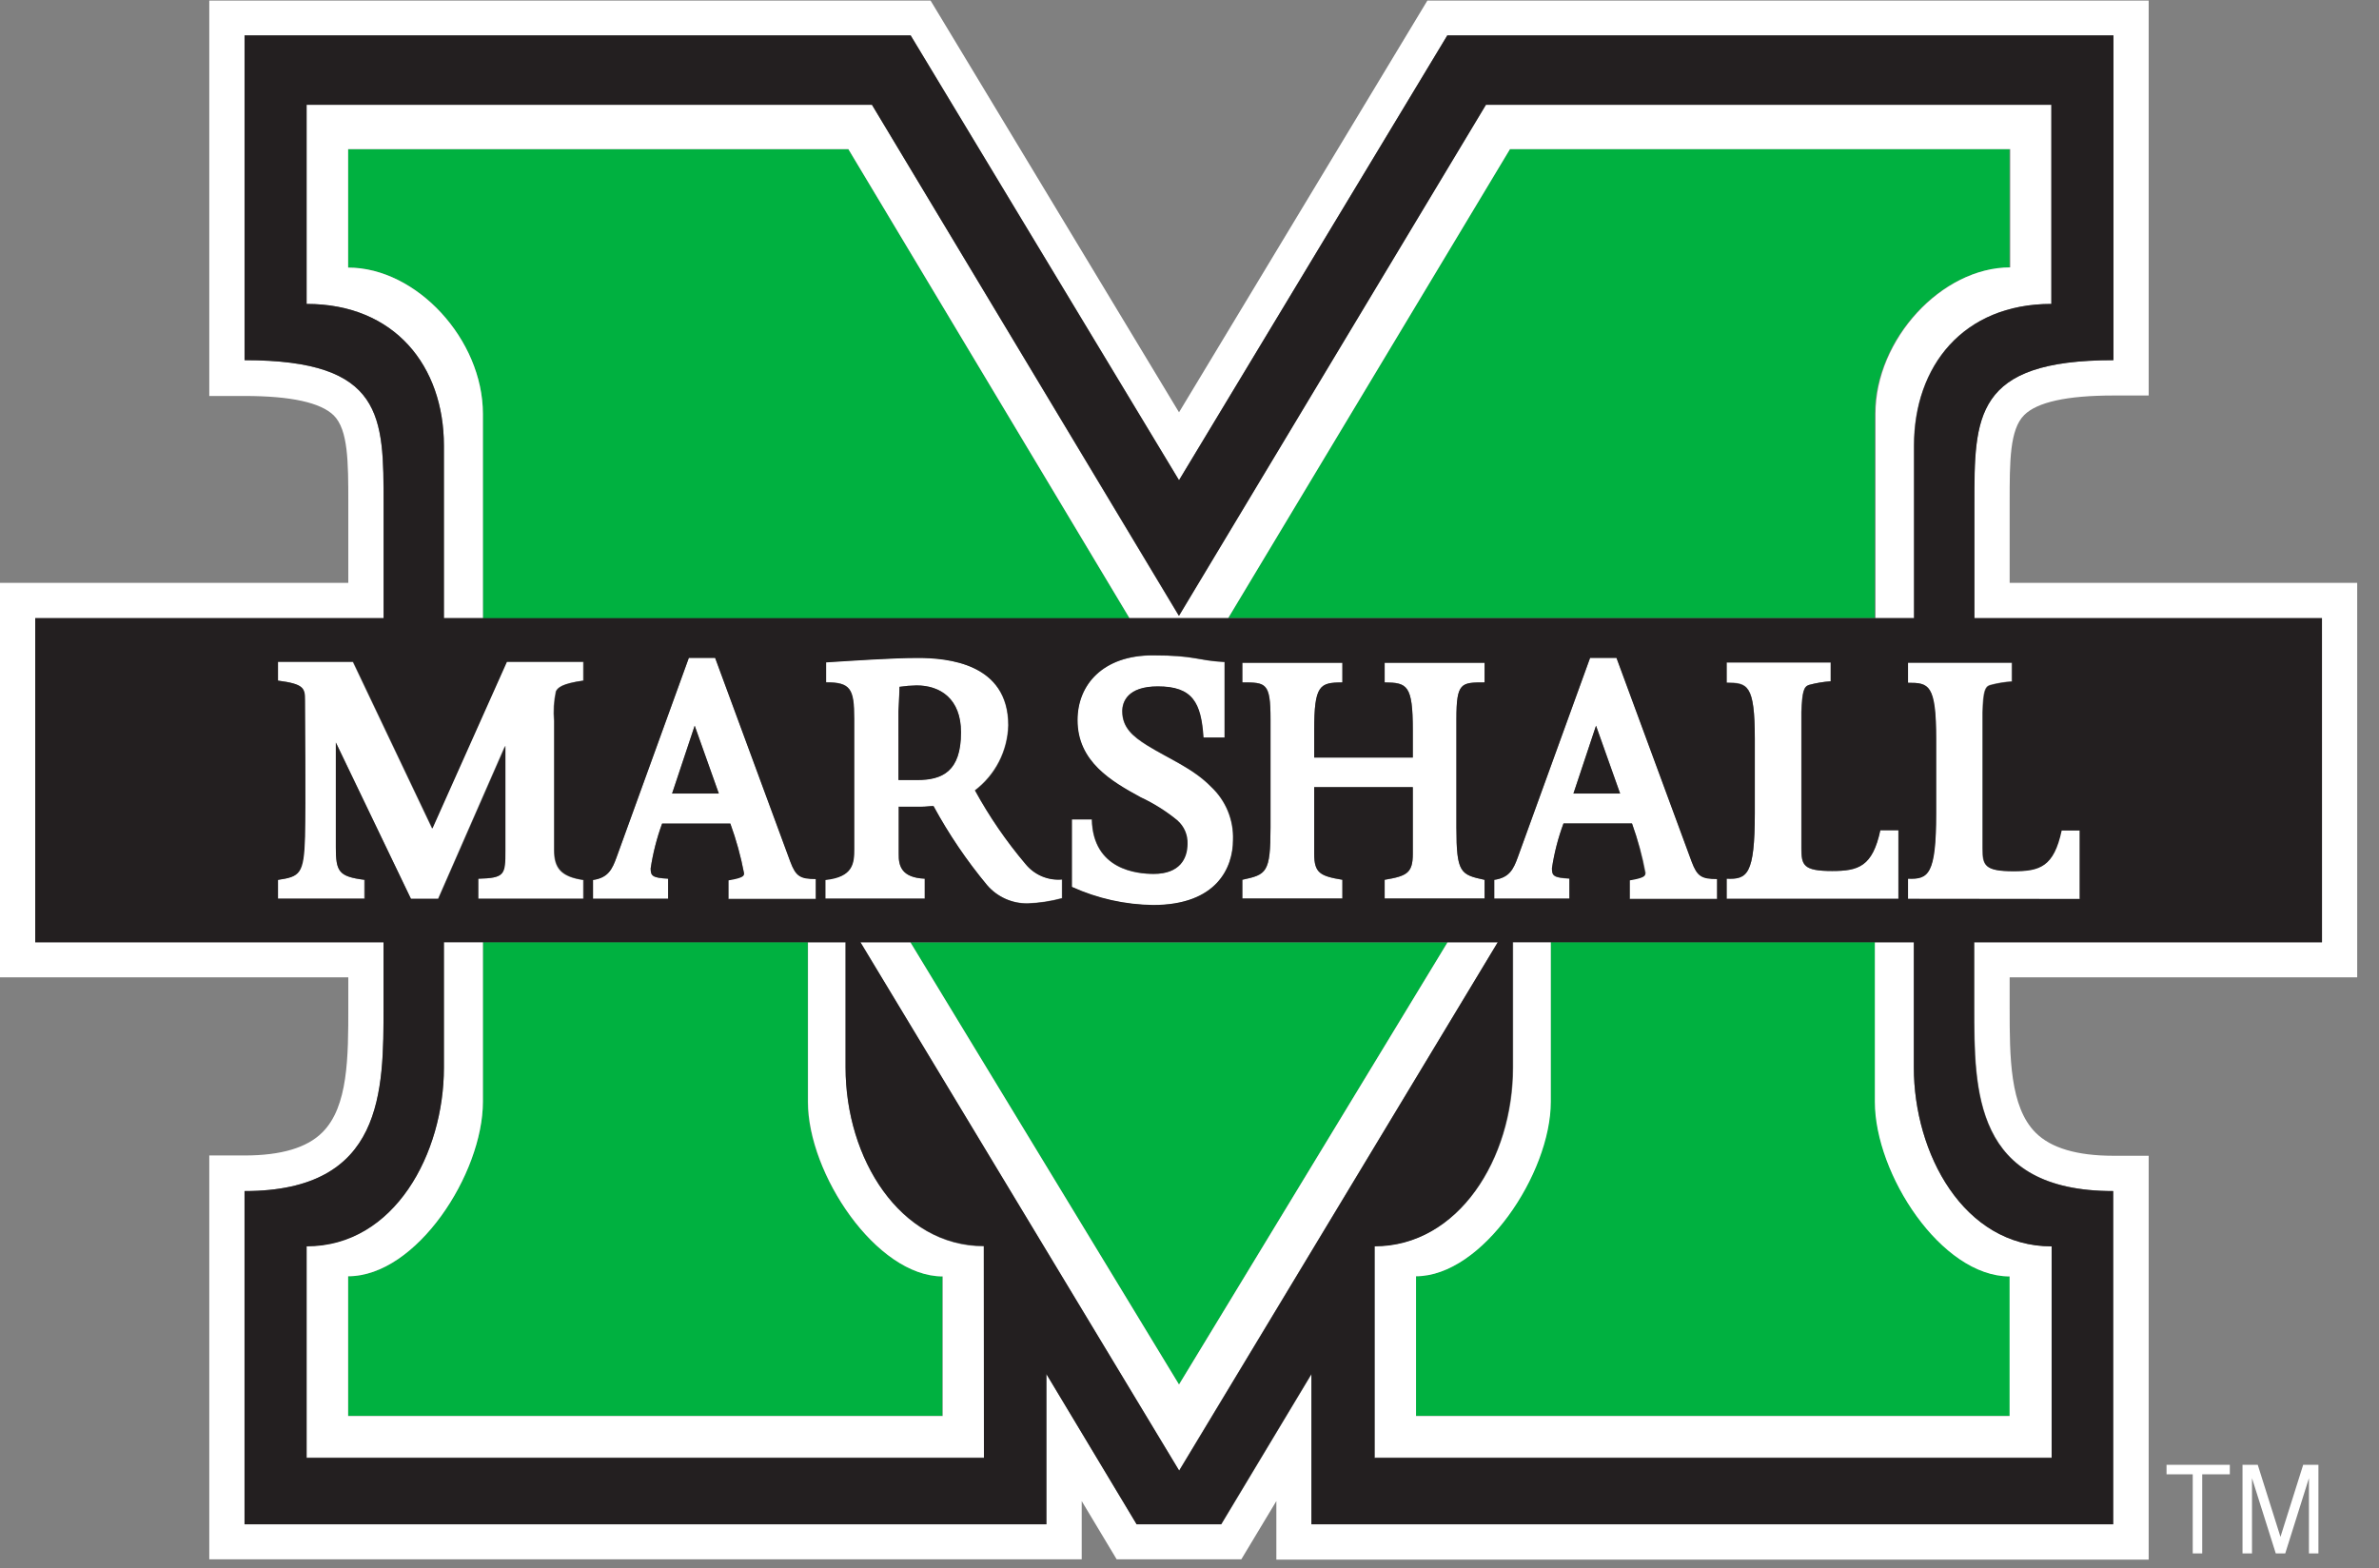 <?xml version="1.0" encoding="UTF-8"?> <svg xmlns="http://www.w3.org/2000/svg" width="91" height="60" viewBox="0 0 91 60" fill="none"><rect x="0" y="0" width="91" height="60" fill="#808080" stroke="none"/><g clip-path="url(#clip0_61_5553)"><g clip-path="url(#clip1_61_5553)"><g clip-path="url(#clip2_61_5553)"><path d="M30.896 42.15V36.042H18.472V42.15C18.472 44.902 15.935 48.826 13.316 48.826V54.165H36.049V48.826C33.516 48.826 30.896 44.902 30.896 42.15ZM18.472 15.831V23.657H43.206L32.452 5.713H13.316V10.237C15.935 10.229 18.472 12.982 18.472 15.831ZM57.758 5.706L46.978 23.649H71.713V15.831C71.713 12.989 74.249 10.237 76.865 10.237V5.706H57.758Z" fill="#00B140"></path><path d="M34.823 36.049L45.099 52.968L55.372 36.049H34.823Z" fill="#00B140"></path><path d="M71.727 42.15V36.042H59.303V42.15C59.303 44.902 56.683 48.826 54.147 48.826V54.165H76.879V48.826C74.264 48.826 71.727 44.902 71.727 42.15Z" fill="#00B140"></path><path d="M76.872 22.299V19.209C76.872 17.653 76.872 16.431 77.429 15.878C77.925 15.382 79.071 15.131 80.839 15.131H82.19V0.022H54.599L45.099 15.774L35.596 0.022H8.005V15.149H9.356C11.124 15.149 12.27 15.4 12.77 15.896C13.319 16.449 13.323 17.674 13.323 19.227V22.299H3.8147e-06V37.389H13.323V38.528C13.323 40.425 13.323 42.337 12.331 43.321C11.745 43.911 10.747 44.205 9.356 44.205H8.005V59.655H41.377V57.427L42.714 59.655H47.482C47.482 59.655 48.448 58.053 48.822 57.427V59.666H82.19V44.216H80.839C79.452 44.216 78.45 43.921 77.864 43.332C76.879 42.348 76.872 40.436 76.872 38.578V37.389H90.166V22.299H76.872ZM88.819 36.049H75.525V38.503C75.525 41.737 75.503 45.567 80.843 45.567V58.315H50.173V52.566L46.72 58.315H43.486L40.033 52.566V58.315H9.356V45.567C14.695 45.567 14.674 41.744 14.674 38.503V36.049H1.347V23.65H14.67V19.288C14.67 15.939 14.692 13.78 9.353 13.78V1.355H34.834L45.099 18.372L55.361 1.355H80.839V13.78C75.5 13.78 75.521 15.935 75.521 19.288V23.65H88.816L88.819 36.049Z" fill="white"></path><path d="M55.372 36.049L45.099 52.968L34.823 36.049H32.905L45.099 56.26L57.291 36.049H55.372Z" fill="white"></path><path d="M32.344 40.838V36.049H30.907V42.157C30.907 44.909 33.526 48.833 36.059 48.833V54.172H13.316V48.826C15.935 48.826 18.472 44.902 18.472 42.15V36.042H16.98V40.838C16.98 44.115 15.101 47.665 11.728 47.665V55.76H37.637V47.683C34.421 47.683 32.344 44.32 32.344 40.838ZM16.98 17.049V23.649H18.472V15.831C18.472 12.989 15.935 10.237 13.316 10.237V5.706H32.452L43.206 23.649H46.978L57.758 5.706H76.894V10.229C74.278 10.229 71.742 12.982 71.742 15.824V23.649H73.207V17.049C73.207 14.009 75.087 11.627 78.46 11.627V4.01H56.831L45.089 23.56L33.354 4.01H11.728V11.627C15.101 11.627 16.98 14.009 16.98 17.049ZM73.207 40.838V36.049H71.716V42.157C71.716 44.909 74.253 48.833 76.869 48.833V54.172H54.165V48.826C56.701 48.826 59.321 44.902 59.321 42.15V36.042H57.883V40.838C57.883 44.32 55.807 47.665 52.594 47.665V55.76H78.5V47.683C75.097 47.683 73.207 44.115 73.207 40.838ZM15.719 34.385H16.751L19.312 28.532V32.542C19.312 33.462 19.312 33.591 18.278 33.62V34.389H22.302V33.67C21.439 33.544 21.184 33.203 21.184 32.524V27.58C21.151 27.202 21.174 26.82 21.253 26.448C21.325 26.305 21.483 26.15 22.302 26.035V25.317H19.37L16.521 31.694L13.488 25.317H10.614V26.035C11.605 26.165 11.649 26.319 11.649 26.786C11.649 27.383 11.677 30.699 11.649 32.003C11.605 33.44 11.451 33.534 10.614 33.66V34.378H13.93V33.66C12.938 33.534 12.852 33.347 12.852 32.398V28.407L15.719 34.385ZM27.864 33.66V34.378H31.209V33.616C30.616 33.616 30.444 33.519 30.232 32.952L27.357 25.159H26.351L23.588 32.783C23.419 33.25 23.265 33.577 22.683 33.66V34.378H25.557V33.616C24.946 33.591 24.889 33.505 24.889 33.221C24.977 32.637 25.124 32.062 25.327 31.507H27.936C28.161 32.121 28.337 32.752 28.46 33.394C28.46 33.476 28.46 33.562 27.864 33.66ZM25.708 30.361L26.57 27.763L27.494 30.361H25.708ZM35.229 30.857C35.413 30.857 35.556 30.828 35.697 30.828C36.281 31.904 36.969 32.919 37.752 33.861C37.945 34.084 38.185 34.261 38.454 34.381C38.724 34.501 39.016 34.56 39.311 34.554C39.752 34.538 40.189 34.471 40.615 34.356V33.638C40.354 33.662 40.09 33.621 39.848 33.52C39.605 33.418 39.392 33.259 39.225 33.056C38.484 32.182 37.834 31.236 37.285 30.232C37.67 29.939 37.985 29.563 38.206 29.132C38.426 28.701 38.547 28.226 38.56 27.742C38.56 25.36 36.221 25.162 35.089 25.162C34.112 25.162 32.524 25.273 31.586 25.331V26.096C32.524 26.096 32.664 26.337 32.664 27.487V32.474C32.664 33.013 32.621 33.552 31.561 33.649V34.367H35.373V33.616C34.493 33.577 34.367 33.139 34.367 32.654V30.857H35.229ZM34.367 27.21C34.367 27.142 34.396 26.617 34.407 26.276C34.623 26.244 34.842 26.226 35.06 26.222C35.966 26.222 36.76 26.732 36.76 28.018C36.76 29.51 36.041 29.833 35.089 29.833H34.371L34.367 27.21ZM44.126 33.437C43.486 33.437 41.801 33.282 41.758 31.353H40.993V33.936C41.968 34.38 43.025 34.616 44.097 34.63C46.537 34.63 47.158 33.192 47.158 32.136C47.172 31.758 47.104 31.38 46.96 31.03C46.816 30.68 46.598 30.365 46.321 30.106C45.628 29.387 44.693 29.028 43.871 28.518C43.332 28.18 42.922 27.839 42.922 27.214C42.922 26.854 43.12 26.265 44.28 26.265C45.613 26.265 45.94 26.89 46.026 28.223H46.835V25.331C45.757 25.273 45.739 25.076 44.083 25.076C42.182 25.076 41.208 26.208 41.208 27.555C41.208 29.143 42.498 29.894 43.619 30.505C44.126 30.741 44.602 31.041 45.035 31.396C45.157 31.509 45.253 31.648 45.315 31.803C45.377 31.958 45.404 32.124 45.394 32.291C45.416 32.851 45.117 33.437 44.126 33.437ZM56.787 26.107V25.356H52.965V26.107C53.827 26.107 54.042 26.204 54.042 27.936V28.981H50.27V27.936C50.27 26.204 50.482 26.121 51.348 26.107V25.356H47.521V26.107C48.426 26.107 48.599 26.107 48.599 27.508V31.662C48.599 33.404 48.441 33.458 47.521 33.66V34.378H51.348V33.66C50.5 33.519 50.27 33.404 50.27 32.668V30.117H54.042V32.668C54.042 33.404 53.812 33.519 52.965 33.66V34.378H56.787V33.66C55.868 33.462 55.709 33.404 55.709 31.662V27.508C55.713 26.121 55.886 26.107 56.787 26.107ZM62.342 33.66V34.378H65.684V33.616C65.091 33.616 64.922 33.519 64.71 32.952L61.836 25.159H60.826L58.063 32.783C57.894 33.25 57.74 33.577 57.157 33.66V34.378H60.032V33.616C59.421 33.591 59.364 33.505 59.364 33.221C59.452 32.636 59.6 32.062 59.806 31.507H62.428C62.654 32.121 62.83 32.752 62.953 33.394C62.935 33.476 62.935 33.562 62.342 33.66ZM60.186 30.361L61.052 27.763L61.972 30.361H60.186ZM66.047 33.616V34.385H72.611V31.762H71.918C71.619 33.153 71.08 33.322 70.074 33.322C68.968 33.322 68.9 33.095 68.9 32.456V27.242C68.928 26.441 68.996 26.269 69.187 26.204C69.459 26.13 69.739 26.083 70.02 26.064V25.345H66.047V26.111C66.844 26.111 67.124 26.168 67.124 28.266V31.09C67.124 33.476 66.83 33.649 66.047 33.616ZM72.978 26.121C73.768 26.121 74.055 26.179 74.055 28.277V31.101C74.055 33.465 73.757 33.638 72.978 33.616V34.385H79.538V31.762H78.841C78.543 33.153 78.008 33.322 77.002 33.322C75.895 33.322 75.823 33.095 75.823 32.456V27.242C75.848 26.441 75.917 26.269 76.107 26.204C76.381 26.13 76.661 26.083 76.944 26.064V25.345H72.978V26.121Z" fill="white"></path><path d="M82.873 56.403H83.875V59.428H84.238V56.403H85.294V56.04H82.873V56.403ZM87.231 58.796L86.362 56.04H85.779V59.428H86.142V56.551L87.051 59.428H87.414L88.32 56.551V59.428H88.683V56.04H88.1L87.231 58.796Z" fill="white"></path><path d="M88.819 36.049V23.649H75.525V19.288C75.525 15.939 75.503 13.779 80.843 13.779V1.355H55.361L45.099 18.371L34.834 1.355H9.356V13.779C14.695 13.779 14.674 15.935 14.674 19.288V23.649H1.347V36.049H14.67V38.503C14.67 41.737 14.692 45.567 9.353 45.567V58.315H40.023V52.566L43.475 58.315H46.709L50.162 52.566V58.315H80.828V45.567C75.489 45.567 75.511 41.744 75.511 38.503V36.049H88.819ZM11.728 11.616V4.01H33.354L45.099 23.56L56.841 4.01H78.471V11.627C75.097 11.627 73.218 14.009 73.218 17.049V23.649H16.98V17.049C16.98 14.009 15.101 11.627 11.728 11.627V11.616ZM66.047 26.111V25.345H70.031V26.064C69.749 26.083 69.47 26.13 69.198 26.204C69.007 26.269 68.939 26.441 68.91 27.242V32.456C68.91 33.095 68.978 33.322 70.085 33.322C71.091 33.322 71.63 33.153 71.928 31.762H72.622V34.385H66.047V33.616C66.83 33.649 67.124 33.476 67.124 31.101V28.277C67.124 26.179 66.844 26.136 66.047 26.121V26.111ZM62.41 31.5H59.806C59.6 32.055 59.452 32.629 59.364 33.214C59.364 33.498 59.421 33.573 60.032 33.609V34.378H57.157V33.66C57.74 33.577 57.894 33.25 58.063 32.783L60.822 25.173H61.832L64.706 32.966C64.918 33.534 65.087 33.631 65.68 33.631V34.4H62.339V33.681C62.931 33.584 62.931 33.498 62.931 33.415C62.816 32.767 62.648 32.129 62.428 31.507L62.41 31.5ZM56.787 33.656V34.374H52.965V33.656C53.812 33.516 54.042 33.401 54.042 32.664V30.113H50.27V32.664C50.27 33.401 50.5 33.516 51.348 33.656V34.374H47.521V33.656C48.441 33.458 48.599 33.401 48.599 31.658V27.508C48.599 26.121 48.426 26.107 47.521 26.107V25.356H51.348V26.107C50.482 26.107 50.27 26.204 50.27 27.936V28.981H54.042V27.936C54.042 26.204 53.827 26.121 52.965 26.107V25.356H56.787V26.107C55.886 26.107 55.709 26.107 55.709 27.508V31.662C55.713 33.404 55.868 33.462 56.787 33.66V33.656ZM45.045 31.389C44.613 31.034 44.137 30.734 43.63 30.498C42.509 29.887 41.219 29.136 41.219 27.548C41.219 26.2 42.182 25.069 44.093 25.069C45.75 25.069 45.764 25.266 46.846 25.324V28.216H46.037C45.951 26.883 45.624 26.258 44.291 26.258C43.13 26.258 42.933 26.854 42.933 27.206C42.933 27.832 43.342 28.173 43.881 28.511C44.704 29.024 45.638 29.391 46.332 30.099C46.608 30.358 46.826 30.673 46.971 31.023C47.115 31.373 47.183 31.75 47.169 32.129C47.169 33.189 46.547 34.622 44.108 34.622C43.036 34.608 41.979 34.372 41.003 33.929V31.346H41.769C41.812 33.275 43.497 33.43 44.136 33.43C45.128 33.43 45.426 32.847 45.426 32.283C45.433 32.116 45.402 31.949 45.337 31.795C45.271 31.641 45.171 31.503 45.045 31.392V31.389ZM35.373 33.616V34.385H31.575V33.667C32.635 33.555 32.678 33.031 32.678 32.492V27.497C32.678 26.348 32.538 26.107 31.601 26.107V25.342C32.538 25.284 34.116 25.173 35.104 25.173C36.236 25.173 38.575 25.37 38.575 27.753C38.562 28.237 38.441 28.712 38.22 29.143C37.999 29.574 37.684 29.95 37.299 30.242C37.849 31.247 38.499 32.193 39.239 33.067C39.406 33.27 39.62 33.429 39.862 33.531C40.105 33.632 40.368 33.673 40.63 33.649V34.367C40.204 34.482 39.766 34.548 39.325 34.565C39.031 34.571 38.738 34.512 38.468 34.392C38.199 34.272 37.959 34.094 37.766 33.871C36.984 32.93 36.295 31.915 35.711 30.839C35.571 30.839 35.427 30.868 35.244 30.868H34.382V32.664C34.367 33.139 34.493 33.577 35.373 33.616ZM27.936 31.507H25.327C25.124 32.062 24.977 32.637 24.889 33.221C24.889 33.505 24.946 33.581 25.557 33.616V34.385H22.683V33.667C23.265 33.584 23.419 33.257 23.588 32.79L26.348 25.173H27.354L30.228 32.966C30.44 33.534 30.612 33.631 31.205 33.631V34.4H27.864V33.681C28.46 33.584 28.46 33.498 28.46 33.415C28.338 32.766 28.162 32.128 27.936 31.507ZM13.952 33.663V34.382H10.635V33.663C11.473 33.537 11.627 33.451 11.67 32.007C11.699 30.703 11.67 27.386 11.67 26.79C11.67 26.323 11.627 26.168 10.635 26.039V25.32H13.51L16.542 31.698L19.392 25.32H22.323V26.039C21.504 26.154 21.346 26.308 21.274 26.452C21.195 26.824 21.172 27.205 21.206 27.584V32.517C21.206 33.196 21.461 33.537 22.323 33.663V34.382H18.299V33.616C19.32 33.591 19.334 33.462 19.334 32.538V28.532L16.769 34.385H15.719L12.845 28.407V32.416C12.845 33.347 12.96 33.534 13.952 33.66V33.663ZM37.637 55.778H11.728V47.683C15.101 47.683 16.98 44.115 16.98 40.856V36.049H32.344V40.838C32.344 44.32 34.421 47.665 37.63 47.665L37.637 55.778ZM45.107 56.263L32.916 36.049H57.291L45.107 56.263ZM78.478 47.683V55.778H52.573V47.683C55.785 47.683 57.862 44.32 57.862 40.856V36.049H73.207V40.838C73.207 44.115 75.097 47.683 78.471 47.683H78.478ZM72.985 34.389V33.616C73.761 33.649 74.063 33.476 74.063 31.101V28.277C74.063 26.168 73.779 26.121 72.985 26.121V25.356H76.966V26.075C76.683 26.094 76.402 26.141 76.129 26.215C75.938 26.279 75.87 26.452 75.845 27.253V32.467C75.845 33.106 75.917 33.333 77.023 33.333C78.029 33.333 78.565 33.164 78.863 31.773H79.56V34.396L72.985 34.389Z" fill="#231F20"></path><path d="M36.76 28.018C36.76 26.732 35.966 26.222 35.06 26.222C34.842 26.226 34.623 26.244 34.407 26.276C34.407 26.617 34.367 27.142 34.367 27.21V29.844H35.086C36.052 29.844 36.76 29.51 36.76 28.018Z" fill="#231F20"></path><path d="M25.708 30.358H27.497L26.574 27.763L25.708 30.358ZM60.186 30.358H61.972L61.049 27.763L60.186 30.358Z" fill="#231F20"></path></g></g></g><defs><clipPath id="clip0_61_5553"><rect width="90.17" height="59.666" fill="white"></rect></clipPath><clipPath id="clip1_61_5553"><rect width="90.17" height="59.666" fill="white"></rect></clipPath><clipPath id="clip2_61_5553"><rect width="90.17" height="59.658" fill="white" transform="translate(0 0.004)"></rect></clipPath></defs></svg> 